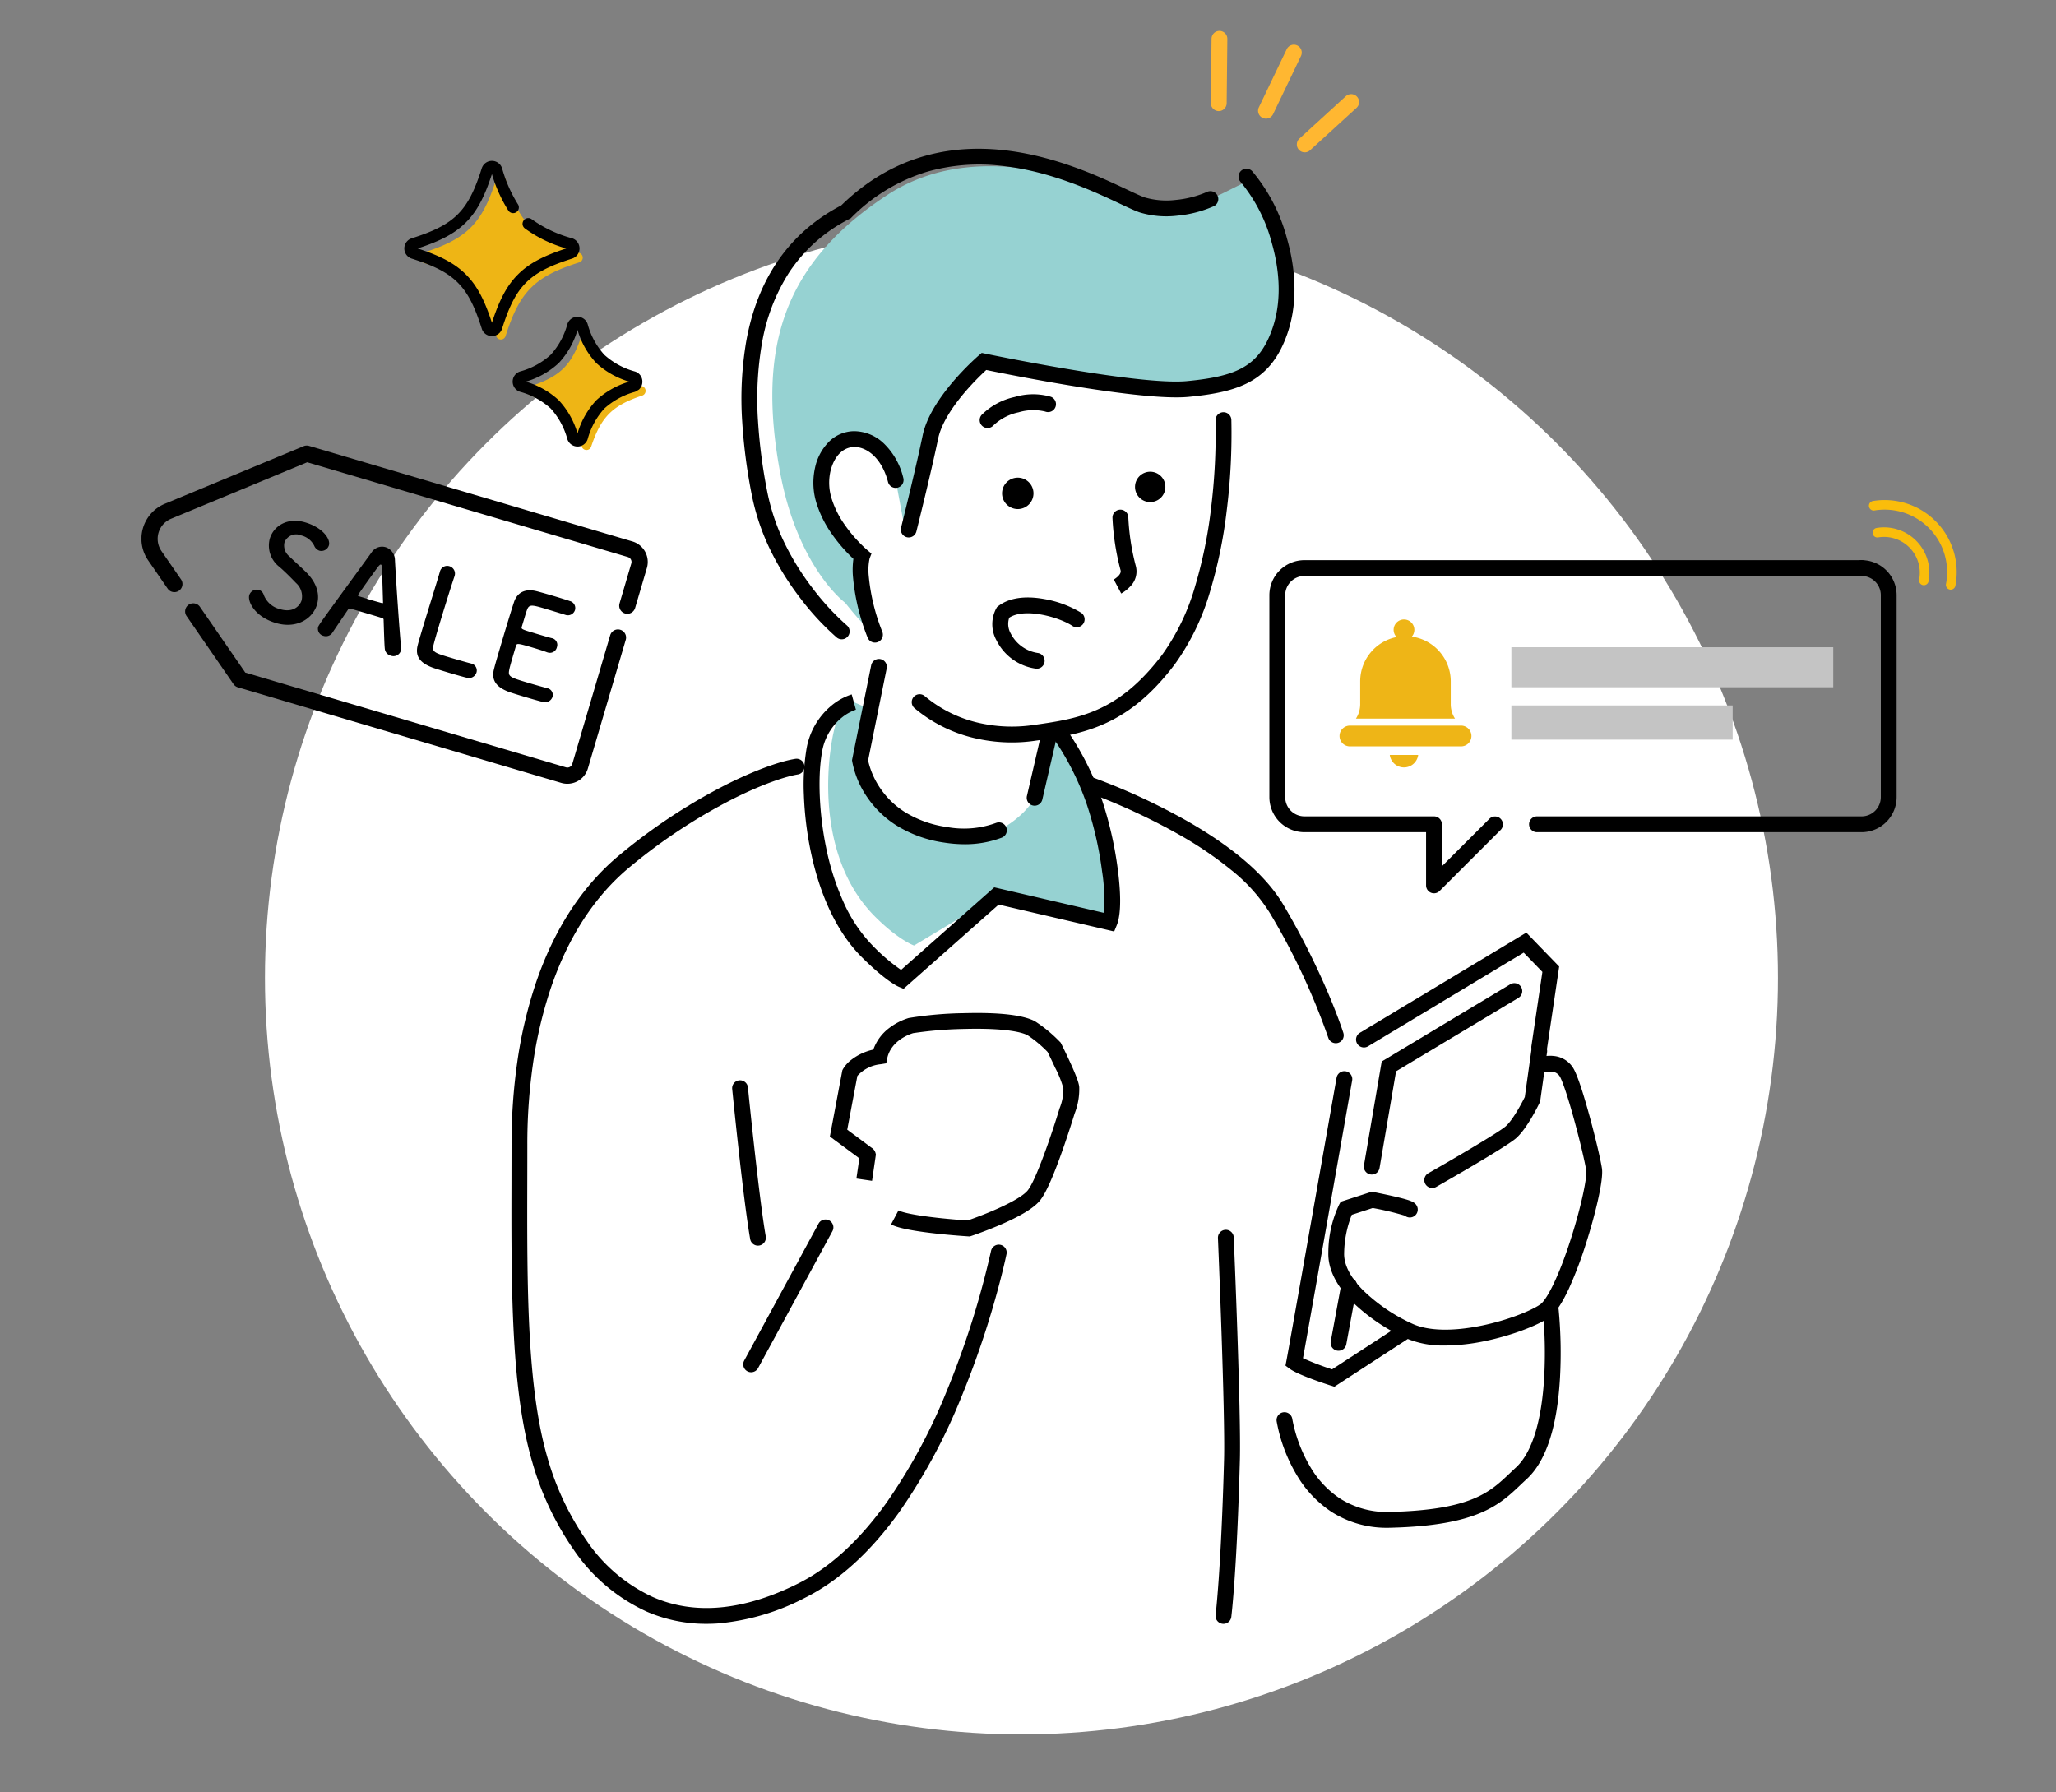 <svg xmlns="http://www.w3.org/2000/svg" xmlns:xlink="http://www.w3.org/1999/xlink" width="390" height="340" viewBox="0 0 390 340"><rect x="0" y="0" width="390" height="340" fill="#808080" stroke="none"/><defs><clipPath id="a"><rect width="390" height="340" transform="translate(381 3475)" fill="#fff" stroke="#707070" stroke-width="1"/></clipPath><clipPath id="b"><rect width="344.322" height="302.114" fill="none"/></clipPath></defs><g transform="translate(-381 -3475)" clip-path="url(#a)"><circle cx="143.5" cy="143.5" r="143.5" transform="translate(431.26 3517)" fill="#fff"/><g transform="translate(407.839 3480.886)"><g clip-path="url(#b)"><path d="M176.76,135.911a52.248,52.248,0,0,1,6.282,12.552c2.665,7.63,4.307,19.411,2.882,22.858L164.5,166.335l-15.635,9.4s-2.924-1.005-7.4-5.484c-9.728-9.728-9.655-25.031-8.134-33.624,1.357-7.661,4.109-7.067,4.109-7.067l2.288,1.007-1.1,10.057s1.675,11.894,16.225,14.116a19.263,19.263,0,0,0,10.1-.851s4.678-2.331,6.8-6.178l2.727-11.795Z" transform="translate(-2.319 -2.266)" fill="#96d2d2"/><path d="M135.613,108.917s-9.008-6.6-12.369-24.864c-4.431-24.079,1-39.754,20.289-52.455s44.591.321,50.443,2.269,13.138-2.73,17.286-4.6c4.376,4.667,10.042,12.4,6.831,25.07-2.085,8.228-4.489,12.9-15,13.744-9.493.762-38.792-4.5-38.792-4.5s-11.968,6.253-13.387,13.061S146.792,94.2,146.792,94.2l-1.609-8.625s-6.413-9.2-9.271-7.51-6.444,6.179-4.233,11.741a33.638,33.638,0,0,0,7.139,10.237s.646,9.257,1.736,12.922-4.941-4.05-4.941-4.05" transform="translate(-2.131 -0.457)" fill="#96d2d2"/><path d="M108.464,304.624A28.248,28.248,0,0,1,97.1,302.3a33.643,33.643,0,0,1-13.872-11.776,55.964,55.964,0,0,1-7.765-16.385c-1.874-6.341-3.005-14.089-3.56-24.382-.49-9.083-.467-18.912-.444-29.319,0-2.2.01-4.465.01-6.719a109.7,109.7,0,0,1,1.07-15.515,84.774,84.774,0,0,1,3.489-14.962c3.5-10.385,8.881-18.634,16-24.518a108.651,108.651,0,0,1,20.176-13.3c5.123-2.57,10.03-4.4,13.126-4.884a1.5,1.5,0,0,1,.467,2.963c-2.168.342-6.524,1.73-12.248,4.6a105.609,105.609,0,0,0-19.61,12.929c-6.684,5.522-11.755,13.315-15.071,23.163a81.77,81.77,0,0,0-3.362,14.431,106.69,106.69,0,0,0-1.039,15.089c0,2.257-.005,4.529-.01,6.726-.046,20.267-.09,39.409,3.881,52.844a52.938,52.938,0,0,0,7.333,15.5A30.7,30.7,0,0,0,98.3,299.552c7.926,3.45,17.176,2.591,27.493-2.552,5.957-2.969,11.583-8.1,16.721-15.239a106.092,106.092,0,0,0,11.427-21.1,164.167,164.167,0,0,0,8.487-26.79,1.5,1.5,0,0,1,2.939.6c-.027.131-.672,3.277-2.063,8.232a171.138,171.138,0,0,1-6.574,19.063,109.177,109.177,0,0,1-11.765,21.725c-5.43,7.554-11.431,13-17.834,16.194a44.093,44.093,0,0,1-16.512,4.865Q109.534,304.624,108.464,304.624Z" transform="translate(-1.276 -2.485)"/><path d="M118.96,233.97a1.5,1.5,0,0,1-1.476-1.241c-1.321-7.523-3.328-27.62-3.413-28.472a1.5,1.5,0,0,1,2.985-.3c.021.208,2.081,20.837,3.382,28.25a1.5,1.5,0,0,1-1.479,1.76Z" transform="translate(-2.022 -3.571)"/><path d="M229.746,194.543a1.5,1.5,0,0,1-1.43-1.048,128.291,128.291,0,0,0-11.121-23.719,32.21,32.21,0,0,0-7.282-8.086,70.384,70.384,0,0,0-10-6.771,119.024,119.024,0,0,0-17.48-8.041,1.5,1.5,0,1,1,1.02-2.821,122.172,122.172,0,0,1,17.944,8.255c8.947,5.092,15.132,10.453,18.382,15.934a143.411,143.411,0,0,1,8.667,17.164c1.84,4.367,2.7,7.069,2.735,7.182a1.5,1.5,0,0,1-1.431,1.952Z" transform="translate(-3.2 -2.545)"/><path d="M208.891,306.216a1.5,1.5,0,0,1-1.49-1.686c.013-.1,1.045-8.611,1.606-29.525.235-8.724-1.148-41.636-1.163-41.967a1.5,1.5,0,1,1,3-.127c.057,1.357,1.4,33.347,1.164,42.175-.567,21.122-1.585,29.471-1.628,29.816A1.5,1.5,0,0,1,208.891,306.216Z" transform="translate(-3.654 -4.076)"/><path d="M240.316,288.237a19.384,19.384,0,0,1-10.721-3.016,21.27,21.27,0,0,1-6.608-7.007,30.369,30.369,0,0,1-3.8-10.179,1.5,1.5,0,0,1,2.968-.439,27.793,27.793,0,0,0,3.445,9.146,18.242,18.242,0,0,0,5.663,5.987,16.626,16.626,0,0,0,9.592,2.5c15.248-.388,18.79-3.753,22.54-7.315.378-.359.768-.73,1.169-1.1,3.043-2.784,4.9-8.751,5.38-17.255a85.673,85.673,0,0,0-.25-12.43,1.5,1.5,0,0,1,2.982-.324,87.3,87.3,0,0,1,.263,12.922c-.53,9.436-2.666,15.929-6.351,19.3-.38.348-.761.709-1.128,1.058-4,3.8-8.129,7.721-24.53,8.139Q240.624,288.237,240.316,288.237Z" transform="translate(-3.86 -4.32)"/><path d="M251.349,252.828l-.312,0a17.567,17.567,0,0,1-7.249-1.427,35.971,35.971,0,0,1-10.194-6.966c-2.99-3.046-4.521-6.228-4.426-9.2a21.343,21.343,0,0,1,2.06-9.159l.287-.513,5.889-1.907.379.073c.071.014,1.76.34,3.513.736,1.044.236,1.893.448,2.523.629,1.2.345,1.822.624,2.147,1.273a1.5,1.5,0,0,1-2.3,1.828,54.75,54.75,0,0,0-6.075-1.447l-3.978,1.288a20.525,20.525,0,0,0-1.449,7.294c-.068,2.135,1.166,4.557,3.568,7a32.92,32.92,0,0,0,9.326,6.351c2.962,1.39,7.669,1.518,13.252.362,4.878-1.01,9.248-2.775,11.044-4,1.167-.794,3.416-4.94,5.81-12.41,2.143-6.688,3.095-11.906,2.933-12.957-.25-1.628-1.223-5.721-2.261-9.52-1.432-5.238-2.4-7.8-2.785-8.4a1.889,1.889,0,0,0-1.484-.867,3.223,3.223,0,0,0-.976.05,1.5,1.5,0,1,1-.787-2.895,6.1,6.1,0,0,1,2.077-.138,4.845,4.845,0,0,1,3.689,2.221c.906,1.4,2.219,5.8,3.16,9.24,1.082,3.957,2.063,8.1,2.333,9.855.345,2.245-1.335,9-3.041,14.328a75.188,75.188,0,0,1-3.225,8.488c-1.343,2.887-2.571,4.682-3.754,5.487-2.418,1.645-7.4,3.477-12.123,4.454A37.664,37.664,0,0,1,251.349,252.828Z" transform="translate(-4.035 -3.488)"/><path d="M249.192,222.91a1.5,1.5,0,0,1-.744-2.8c5.166-2.941,13.336-7.736,14.668-8.891,1.315-1.14,2.986-4.23,3.642-5.569l1.252-8.928a1.5,1.5,0,0,1,2.971.417l-1.317,9.389-.1.208c-.237.5-2.381,4.926-4.485,6.75-1.982,1.718-13.807,8.467-15.149,9.231A1.493,1.493,0,0,1,249.192,222.91Z" transform="translate(-4.359 -3.445)"/><path d="M269.269,197.327a1.5,1.5,0,0,1-1.486-1.72l2.082-14.051-3.546-3.66L236.808,195.66a1.5,1.5,0,1,1-1.547-2.57L266.816,174.1l6.234,6.436-2.3,15.515A1.5,1.5,0,0,1,269.269,197.327Z" transform="translate(-4.129 -3.079)"/><path d="M230.17,260.7l-.678-.217c-1.032-.33-6.259-2.038-7.844-3.223l-.754-.564.18-.924c.6-3.111,9.425-53.179,9.514-53.685a1.5,1.5,0,1,1,2.955.52c-.342,1.939-7.906,44.881-9.328,52.684a54.759,54.759,0,0,0,5.519,2.113l12.83-8.349a1.5,1.5,0,1,1,1.636,2.514Z" transform="translate(-3.893 -3.54)"/><path d="M0,12.371a1.508,1.508,0,0,1-.274-.025,1.5,1.5,0,0,1-1.2-1.747L.531-.272a1.5,1.5,0,0,1,1.747-1.2A1.5,1.5,0,0,1,3.481.272L1.475,11.143A1.5,1.5,0,0,1,0,12.371Z" transform="translate(227.064 237.963)"/><path d="M237.525,220.157a1.5,1.5,0,0,1-1.48-1.753l3.365-19.7,24.4-14.644a1.5,1.5,0,0,1,1.544,2.572l-23.22,13.935L239,218.909A1.5,1.5,0,0,1,237.525,220.157Z" transform="translate(-4.155 -3.243)"/><path d="M146.816,183.949l-.87-.366c-.249-.1-2.562-1.154-7.118-5.71-3.155-3.155-7.39-9.209-9.646-20.13a64.169,64.169,0,0,1-1.272-10.6,42.037,42.037,0,0,1,.464-8.491,13.645,13.645,0,0,1,4.806-8.46,11.364,11.364,0,0,1,3.8-2.088l.8,2.892.009,0a8.816,8.816,0,0,0-2.82,1.615,10.653,10.653,0,0,0-3.636,6.567c-.818,4.618-.507,11.667.792,17.957a48.594,48.594,0,0,0,3.248,10.239,28.307,28.307,0,0,0,5.581,8.376,35.574,35.574,0,0,0,5.391,4.61L164.025,164.7l20.743,4.826a32.364,32.364,0,0,0-.294-7.87,67.535,67.535,0,0,0-2.9-12.7A51.062,51.062,0,0,0,175.5,136.8a1.5,1.5,0,1,1,2.417-1.777,53.355,53.355,0,0,1,6.49,12.945,70.7,70.7,0,0,1,3.046,13.3c.833,6.381.354,9.3-.194,10.628l-.486,1.176-21.913-5.1Z" transform="translate(-2.263 -2.266)"/><path d="M0,13.3a1.5,1.5,0,0,1-.339-.039,1.5,1.5,0,0,1-1.124-1.8L1.266-.338a1.5,1.5,0,0,1,1.8-1.124A1.5,1.5,0,0,1,4.189.338L1.461,12.133A1.5,1.5,0,0,1,0,13.3Z" transform="translate(169.42 133.644)"/><path d="M158.605,156.407a25.66,25.66,0,0,1-3.879-.309,23.379,23.379,0,0,1-9.262-3.367,18.866,18.866,0,0,1-5.315-5.157,17.63,17.63,0,0,1-2.906-6.866l-.036-.254,3.635-17.991a1.5,1.5,0,0,1,2.941.594l-3.527,17.456a15.4,15.4,0,0,0,2.443,5.473,15.9,15.9,0,0,0,4.474,4.277,20.463,20.463,0,0,0,8.007,2.869,17.753,17.753,0,0,0,9.362-.779,1.5,1.5,0,1,1,1.017,2.822A19.7,19.7,0,0,1,158.605,156.407Z" transform="translate(-2.427 -2.148)"/><path d="M141.427,117.385a1.5,1.5,0,0,1-1.405-.975,40.56,40.56,0,0,1-2.795-11.868,15.638,15.638,0,0,1,.111-3.037,30.6,30.6,0,0,1-4.066-4.692,20.936,20.936,0,0,1-2.861-5.642,12.981,12.981,0,0,1-.355-6.928,9.9,9.9,0,0,1,2.788-5.1,6.885,6.885,0,0,1,4.619-1.86,8.24,8.24,0,0,1,5.633,2.313,13.394,13.394,0,0,1,3.7,6.523,1.5,1.5,0,1,1-2.9.764c-1.211-4.6-4.087-6.63-6.395-6.6-2.157.029-3.849,1.766-4.527,4.647a10.029,10.029,0,0,0,.3,5.343,17.958,17.958,0,0,0,2.46,4.825,26.775,26.775,0,0,0,4.212,4.718l.821.686-.36.942a10.553,10.553,0,0,0-.166,3.242,38.043,38.043,0,0,0,2.592,10.673,1.5,1.5,0,0,1-1.4,2.026Z" transform="translate(-2.296 -1.378)"/><path d="M167.728,136.26a30.88,30.88,0,0,1-6.336-.656,27.32,27.32,0,0,1-12.136-5.852,1.5,1.5,0,0,1,1.933-2.294,24.352,24.352,0,0,0,10.82,5.211,28.079,28.079,0,0,0,9.4.343c8.8-1.224,16.4-2.281,24.793-13.33a42.029,42.029,0,0,0,6.3-13.1,86.4,86.4,0,0,0,3-14.655,117.107,117.107,0,0,0,.863-16.748,1.5,1.5,0,0,1,3-.115,118.077,118.077,0,0,1-.883,17.23,89.392,89.392,0,0,1-3.109,15.168,44.974,44.974,0,0,1-6.783,14.035c-4.13,5.439-8.35,9-13.279,11.215-4.51,2.024-9.075,2.659-13.49,3.272A29.842,29.842,0,0,1,167.728,136.26Z" transform="translate(-2.628 -1.314)"/><path d="M134.885,115.808a1.494,1.494,0,0,1-.959-.347,50.1,50.1,0,0,1-6.885-7.428,53.351,53.351,0,0,1-5.369-8.5,43.044,43.044,0,0,1-3.855-11.12A104.829,104.829,0,0,1,116.009,74.6a65.123,65.123,0,0,1,.764-15.36C118.942,47.271,125,38.612,134.787,33.5c8.453-8.255,18.806-11.781,30.777-10.483,9.8,1.063,18.309,5.069,23.394,7.463,1.517.714,2.715,1.278,3.432,1.517a14.672,14.672,0,0,0,5.84.468A19.222,19.222,0,0,0,204.2,30.93a1.5,1.5,0,0,1,1.248,2.728,22.29,22.29,0,0,1-6.926,1.792,17.44,17.44,0,0,1-7.079-.608c-.886-.295-2.155-.892-3.762-1.649-4.915-2.314-13.141-6.186-22.44-7.195a36.045,36.045,0,0,0-14.291,1.154,34.173,34.173,0,0,0-14.219,8.641l-.163.161-.2.1a29.825,29.825,0,0,0-11.5,10.223,36.269,36.269,0,0,0-5.139,13.489A62.137,62.137,0,0,0,119,74.42a101.874,101.874,0,0,0,1.759,13.42,40.046,40.046,0,0,0,3.59,10.343,50.347,50.347,0,0,0,5.067,8.022,47.765,47.765,0,0,0,6.425,6.95,1.5,1.5,0,0,1-.96,2.653Z" transform="translate(-2.053 -0.424)"/><path d="M148.129,96.554a1.5,1.5,0,0,1-1.456-1.866c.027-.107,2.708-10.8,4.1-17.5,1.5-7.224,10.271-14.837,10.643-15.158l.562-.483.725.152c.289.061,29.052,6.065,38.2,5.2,5.172-.488,8.38-1.276,10.726-2.636,2.546-1.476,4.239-3.744,5.489-7.355,2.044-5.9,1.067-12.061-.112-16.191a30.214,30.214,0,0,0-5.924-11.6,1.5,1.5,0,0,1,2.188-2.052,32.892,32.892,0,0,1,6.62,12.83c1.3,4.546,2.362,11.358.062,18-1.483,4.281-3.65,7.131-6.82,8.968-2.745,1.591-6.318,2.5-11.948,3.027-8.853.835-33.622-4.127-38.351-5.1a49.971,49.971,0,0,0-3.876,4c-2.906,3.368-4.721,6.483-5.247,9.009-1.409,6.761-4.1,17.513-4.131,17.621A1.5,1.5,0,0,1,148.129,96.554Z" transform="translate(-2.591 -0.491)"/><path d="M172.108,89.209a2.979,2.979,0,1,1-2.979-2.979,2.978,2.978,0,0,1,2.979,2.979" transform="translate(-2.907 -1.509)"/><path d="M197.574,87.963a2.878,2.878,0,1,1-2.878-2.878,2.877,2.877,0,0,1,2.878,2.878" transform="translate(-3.356 -1.488)"/><path d="M189.139,108.34l-1.406-2.65-.008,0c.016-.009,1.561-.9,1.286-1.776a46.939,46.939,0,0,1-1.528-9.91,1.5,1.5,0,1,1,3-.135,44.229,44.229,0,0,0,1.394,9.146,4.011,4.011,0,0,1-1.093,4.049A6.939,6.939,0,0,1,189.139,108.34Z" transform="translate(-3.296 -1.643)"/><path d="M168.612,124.113a1.514,1.514,0,0,1-.181-.011,9.861,9.861,0,0,1-7.442-5.338,6.348,6.348,0,0,1-.052-6.1l.147-.249.229-.177c2.512-1.944,6.091-1.808,8.652-1.351a20.017,20.017,0,0,1,7.078,2.618,1.5,1.5,0,0,1-1.691,2.478c-2.208-1.507-8.864-3.559-11.957-1.548a3.665,3.665,0,0,0,.283,3,6.9,6.9,0,0,0,5.112,3.692,1.5,1.5,0,0,1-.177,2.989Z" transform="translate(1.208 -3.152)"/><path d="M163.352,76.56a1.5,1.5,0,0,1-1.125-2.492,12.636,12.636,0,0,1,6.286-3.4,12.119,12.119,0,0,1,6.818-.044,1.5,1.5,0,1,1-1.047,2.811,9.633,9.633,0,0,0-5.038.142,9.817,9.817,0,0,0-4.769,2.473A1.5,1.5,0,0,1,163.352,76.56Z" transform="translate(-2.858 -1.254)"/><path d="M0,13.71H-.016A1.5,1.5,0,0,1-1.5,12.194l.129-12.21A1.5,1.5,0,0,1,.145-1.5,1.5,1.5,0,0,1,1.629.016L1.5,12.225A1.5,1.5,0,0,1,0,13.71Z" transform="translate(204.347 1.474)" fill="#ffb731"/><path d="M0,9.543a1.5,1.5,0,0,1-1.108-.489,1.5,1.5,0,0,1,.1-2.119L7.8-1.108a1.5,1.5,0,0,1,2.119.1,1.5,1.5,0,0,1-.1,2.119L1.011,9.151A1.5,1.5,0,0,1,0,9.543Z" transform="translate(220.654 13.467)" fill="#ffb731"/><path d="M0,12.53a1.494,1.494,0,0,1-.648-.148,1.5,1.5,0,0,1-.7-2L3.94-.649a1.5,1.5,0,0,1,2-.7,1.5,1.5,0,0,1,.7,2L1.352,11.679A1.5,1.5,0,0,1,0,12.53Z" transform="translate(213.301 4.086)" fill="#ffb731"/><path d="M0,27.476a1.493,1.493,0,0,1-.714-.182,1.5,1.5,0,0,1-.6-2.034L12.786-.716a1.5,1.5,0,0,1,2.034-.6,1.5,1.5,0,0,1,.6,2.034L1.318,26.691A1.5,1.5,0,0,1,0,27.476Z" transform="translate(115.644 226.936)"/><path d="M159.451,232l-.291-.018c-.118-.007-2.918-.182-6.091-.533-6.633-.733-8.06-1.491-8.529-1.74l1.407-2.65c.418.222,1.98.8,7.452,1.408,2.52.278,4.852.447,5.653.5.712-.246,2.72-.958,4.891-1.89,1.949-.837,5.385-2.442,6.506-3.8,1.534-1.854,4.516-10.5,6.036-15.518l.023-.076.031-.074a9.635,9.635,0,0,0,.69-3.691,19.673,19.673,0,0,0-1.565-3.925c-.6-1.307-1.2-2.518-1.435-2.994a22.839,22.839,0,0,0-3.817-3.184c-1.794-.9-6.129-1.334-11.892-1.181a74.468,74.468,0,0,0-9.793.8c-.684.2-4.146,1.4-4.9,4.7l-.2,1.024-1.024.169a6.835,6.835,0,0,0-4.456,2.221l-1.922,10.2,2.02,1.494c.807.6,1.451,1.076,1.913,1.421l.638.478a1.722,1.722,0,0,1,.8,1.04l.065.278-.727,4.989-2.969-.432.558-3.831c-1.1-.824-3.333-2.473-4.835-3.582l-.757-.559,2.367-12.565.106-.2a6.135,6.135,0,0,1,1.57-1.766,10.414,10.414,0,0,1,4.2-1.957,8.78,8.78,0,0,1,3.011-4.093,11.633,11.633,0,0,1,3.7-1.9,70.488,70.488,0,0,1,10.493-.921c6.56-.18,11.068.324,13.4,1.5a26.568,26.568,0,0,1,4.766,3.919l.168.169.107.213c.033.065.813,1.617,1.618,3.369,1.517,3.3,1.762,4.329,1.8,4.9a12.536,12.536,0,0,1-.886,4.993c-.151.495-1.11,3.609-2.3,6.974-1.8,5.1-3.2,8.212-4.278,9.519-1.18,1.426-3.684,2.948-7.654,4.65-2.809,1.2-5.276,2.03-5.38,2.064Z" transform="translate(-2.354 -3.343)"/><path d="M82.963,142.957a3.575,3.575,0,0,1-3.179.593L18.445,125.425a1.041,1.041,0,0,1-.561-.407L8.962,112.082a1.04,1.04,0,1,1,1.712-1.181l8.713,12.634,60.985,18.021a1.478,1.478,0,0,0,1.838-1l7.183-24.394a1.039,1.039,0,1,1,1.994.588L84.2,141.142a3.534,3.534,0,0,1-1.242,1.815m9.841-31.72a1.039,1.039,0,0,1-1.631-1.117L93.4,102.54a1.479,1.479,0,0,0-1-1.837L31.416,82.681,5.43,93.465a4.679,4.679,0,0,0-1.054.609,4.616,4.616,0,0,0-.978,6.281l3.7,5.362a1.039,1.039,0,0,1-1.712,1.18l-3.7-5.362a6.689,6.689,0,0,1,2.947-9.99L30.959,80.62a1.036,1.036,0,0,1,.693-.036L92.992,98.709a3.558,3.558,0,0,1,2.405,4.418l-2.231,7.579a1.037,1.037,0,0,1-.363.53" transform="translate(-0.009 -1.409)"/><path d="M80.786,144.195a4.043,4.043,0,0,1-1.144-.165L18.3,125.9a1.546,1.546,0,0,1-.831-.6L8.551,112.366a1.54,1.54,0,0,1,2.535-1.749L19.7,123.106l60.816,17.971a1,1,0,0,0,.282.041.981.981,0,0,0,.935-.7l7.183-24.394a1.539,1.539,0,1,1,2.953.87l-7.182,24.393a4.029,4.029,0,0,1-1.416,2.07A4.1,4.1,0,0,1,80.786,144.195ZM9.817,110.952a.539.539,0,0,0-.443.846L18.3,124.734a.543.543,0,0,0,.292.211l61.337,18.125a3.043,3.043,0,0,0,.861.124,3.089,3.089,0,0,0,1.872-.634A3.035,3.035,0,0,0,83.725,141l7.182-24.393a.539.539,0,1,0-1.034-.305L82.69,140.7a1.981,1.981,0,0,1-1.895,1.422,2,2,0,0,1-.565-.082L19.075,123.965l-8.813-12.78A.54.54,0,0,0,9.817,110.952Zm82.351,1a1.539,1.539,0,0,1-1.352-.8,1.528,1.528,0,0,1-.124-1.172l2.231-7.578a.979.979,0,0,0-.663-1.217L31.444,83.211,5.622,93.927a4.179,4.179,0,0,0-.941.544,4.116,4.116,0,0,0-.871,5.6l3.7,5.361a1.539,1.539,0,0,1-2.535,1.748l-3.7-5.362A7.189,7.189,0,0,1,4.442,91.083L30.767,80.158a1.522,1.522,0,0,1,.589-.117,1.541,1.541,0,0,1,.438.063L93.134,98.23a4.058,4.058,0,0,1,2.743,5.039l-2.231,7.579a1.534,1.534,0,0,1-.537.784A1.551,1.551,0,0,1,92.169,111.953Zm-60.781-29.8,61.158,18.072a1.979,1.979,0,0,1,1.338,2.458l-2.231,7.579a.539.539,0,0,0,.364.67.549.549,0,0,0,.483-.091.539.539,0,0,0,.188-.275l2.231-7.578a3.058,3.058,0,0,0-2.067-3.8L31.51,81.063a.537.537,0,0,0-.359.018L4.826,92.007A6.189,6.189,0,0,0,2.1,101.251l3.7,5.362A.539.539,0,0,0,6.686,106l-3.7-5.361a5.116,5.116,0,0,1,1.084-6.961A5.181,5.181,0,0,1,5.238,93Z" transform="translate(-0.009 -1.409)"/><path d="M83.986,44.374a.936.936,0,0,0,0-1.784C75.528,39.917,72.671,37.061,70,28.6a.936.936,0,0,0-1.784,0c-2.671,8.458-5.529,11.315-13.986,13.987a.936.936,0,0,0,0,1.784c8.457,2.672,11.315,5.529,13.986,13.987a.937.937,0,0,0,1.784,0c2.672-8.458,5.53-11.315,13.987-13.987" transform="translate(-0.937 -0.489)" fill="#eeb515"/><path d="M96.284,68.387c-5.661-1.889-7.8-4.024-9.685-9.684a.938.938,0,0,0-1.78,0C82.93,64.363,80.8,66.5,75.136,68.387a.938.938,0,0,0,0,1.78c5.66,1.888,7.794,4.023,9.684,9.684a.938.938,0,0,0,1.78,0c1.888-5.66,4.023-7.8,9.685-9.684a.938.938,0,0,0,0-1.78" transform="translate(-1.303 -1.016)" fill="#eeb515"/><path d="M82.462,43.259a1.649,1.649,0,0,0,0-3.142,23.975,23.975,0,0,1-7.757-3.658.712.712,0,0,0-.88,1.12,24.99,24.99,0,0,0,8.207,3.9.224.224,0,0,1,0,.426c-8.723,2.757-11.695,5.728-14.451,14.452a.224.224,0,0,1-.426,0C64.4,47.629,61.428,44.658,52.7,41.9a.224.224,0,0,1,0-.426c8.724-2.756,11.695-5.728,14.451-14.451a.224.224,0,0,1,.426,0,28.107,28.107,0,0,0,3.189,7.23.712.712,0,0,0,1.186-.789,26.707,26.707,0,0,1-3.016-6.871,1.649,1.649,0,0,0-3.143,0c-2.609,8.259-5.263,10.913-13.522,13.522a1.648,1.648,0,0,0,0,3.142c8.259,2.61,10.914,5.263,13.522,13.522a1.649,1.649,0,0,0,3.143,0c2.609-8.259,5.262-10.913,13.522-13.522" transform="translate(-0.894 -0.445)"/><path d="M67.368,58.306a1.99,1.99,0,0,1-1.929-1.411c-1.37-4.338-2.688-6.866-4.55-8.728s-4.39-3.18-8.728-4.55a2.023,2.023,0,0,1,0-3.857c4.338-1.371,6.867-2.689,8.728-4.55s3.18-4.39,4.55-8.727a2.024,2.024,0,0,1,3.858,0,26.367,26.367,0,0,0,2.971,6.776,1.087,1.087,0,1,1-1.81,1.2,27.494,27.494,0,0,1-3.09-6.874c-1.439,4.438-2.884,7.112-4.935,9.164s-4.727,3.5-9.164,4.936c4.438,1.44,7.113,2.884,9.164,4.936s3.5,4.727,4.935,9.164c1.439-4.438,2.884-7.112,4.936-9.164s4.727-3.5,9.164-4.936a24.527,24.527,0,0,1-7.875-3.814,1.087,1.087,0,0,1,1.344-1.71,23.638,23.638,0,0,0,7.638,3.595,2.024,2.024,0,0,1,0,3.857c-4.338,1.371-6.867,2.689-8.728,4.55s-3.179,4.39-4.549,8.727A1.991,1.991,0,0,1,67.368,58.306Zm0-32.486a1.254,1.254,0,0,0-1.214.888c-1.409,4.461-2.781,7.077-4.734,9.031s-4.57,3.325-9.032,4.735a1.273,1.273,0,0,0,0,2.427c4.462,1.41,7.079,2.782,9.032,4.735s3.326,4.57,4.735,9.032a1.274,1.274,0,0,0,2.428,0c1.409-4.462,2.781-7.078,4.734-9.032s4.57-3.325,9.033-4.735a1.274,1.274,0,0,0,0-2.427,24.314,24.314,0,0,1-7.876-3.721.332.332,0,0,0-.207-.072.337.337,0,0,0-.209.6,24.653,24.653,0,0,0,8.088,3.833.6.6,0,0,1,0,1.142c-4.584,1.449-7.281,2.867-9.31,4.9s-3.447,4.726-4.9,9.311a.6.6,0,0,1-1.142,0c-1.448-4.585-2.867-7.283-4.895-9.311s-4.726-3.447-9.311-4.9a.6.6,0,0,1,0-1.142c4.585-1.448,7.282-2.867,9.311-4.9s3.446-4.726,4.9-9.311a.6.6,0,0,1,1.142,0,27.758,27.758,0,0,0,3.144,7.135.338.338,0,0,0,.282.15.333.333,0,0,0,.185-.056.338.338,0,0,0,.094-.467,27.051,27.051,0,0,1-3.062-6.966A1.253,1.253,0,0,0,67.368,25.82Z" transform="translate(-0.894 -0.445)"/><path d="M94.77,65.918c-5.435-1.815-7.42-3.8-9.235-9.235a1.649,1.649,0,0,0-3.13,0c-1.814,5.435-3.8,7.42-9.234,9.235a1.649,1.649,0,0,0,0,3.13c5.435,1.814,7.42,3.8,9.234,9.234a1.649,1.649,0,0,0,3.13,0c1.815-5.435,3.8-7.42,9.235-9.234a4.493,4.493,0,0,1,.6-.347,1.648,1.648,0,0,0,.533-1.218,1.628,1.628,0,0,0-1.129-1.565m-.362,1.73-.034.033-.055.016c-5.894,1.967-8.167,4.241-10.134,10.134a.226.226,0,0,1-.429,0c-1.967-5.893-4.24-8.167-10.134-10.134a.225.225,0,0,1,0-.429c5.893-1.967,8.167-4.24,10.134-10.134a.226.226,0,0,1,.429,0c1.967,5.894,4.24,8.167,10.134,10.134a.211.211,0,0,1,.156.215.224.224,0,0,1-.067.165" transform="translate(-1.26 -0.972)"/><path d="M83.971,55.18a2,2,0,0,1,1.921,1.385,14.176,14.176,0,0,0,3.169,5.829,14.175,14.175,0,0,0,5.829,3.169,2,2,0,0,1,1.385,1.921,2.023,2.023,0,0,1-.655,1.5,18.1,18.1,0,0,1-.728.425,14.174,14.174,0,0,0-5.83,3.169A14.174,14.174,0,0,0,85.891,78.4a2.024,2.024,0,0,1-3.842,0,14.169,14.169,0,0,0-3.168-5.828A14.169,14.169,0,0,0,73.053,69.4a2.024,2.024,0,0,1,0-3.842,14.174,14.174,0,0,0,5.828-3.169,14.171,14.171,0,0,0,3.168-5.829A2,2,0,0,1,83.971,55.18Zm0,23.856a1.257,1.257,0,0,0,1.209-.872,14.846,14.846,0,0,1,3.35-6.122,14.842,14.842,0,0,1,6.121-3.349.328.328,0,0,0,.133-.084l.077-.082.109-.026a.328.328,0,0,0,.144-.078,1.271,1.271,0,0,0,.409-.94,1.258,1.258,0,0,0-.873-1.209,14.847,14.847,0,0,1-6.121-3.35A14.847,14.847,0,0,1,85.18,56.8a1.274,1.274,0,0,0-2.419,0,14.842,14.842,0,0,1-3.349,6.121,14.846,14.846,0,0,1-6.121,3.35,1.274,1.274,0,0,0,0,2.419,14.84,14.84,0,0,1,6.121,3.349,14.841,14.841,0,0,1,3.349,6.121A1.258,1.258,0,0,0,83.971,79.036Zm0-22.433a.587.587,0,0,1,.571.412,15.492,15.492,0,0,0,3.5,6.394,15.491,15.491,0,0,0,6.393,3.5.587.587,0,0,1,.412.571.6.6,0,0,1-.19.443l-.021.02-.072.072-.1.026-.035.01a15.485,15.485,0,0,0-6.39,3.5,15.493,15.493,0,0,0-3.5,6.393.6.6,0,0,1-1.141,0,15.491,15.491,0,0,0-3.5-6.392,15.491,15.491,0,0,0-6.393-3.5.6.6,0,0,1,0-1.141,15.493,15.493,0,0,0,6.393-3.5,15.489,15.489,0,0,0,3.5-6.393A.587.587,0,0,1,83.971,56.6Zm9.815,10.879a15.623,15.623,0,0,1-6.271-3.544,15.623,15.623,0,0,1-3.544-6.271,15.622,15.622,0,0,1-3.544,6.271,15.626,15.626,0,0,1-6.271,3.544,15.626,15.626,0,0,1,6.271,3.544A15.624,15.624,0,0,1,83.971,77.3a15.627,15.627,0,0,1,3.544-6.271A15.622,15.622,0,0,1,93.786,67.483Z" transform="translate(-1.26 -0.972)"/><path d="M25.852,113.946c-4.01-1.188-5.4-4.088-5.04-5.294a1.5,1.5,0,0,1,1.841-.979,1.384,1.384,0,0,1,.9.935,4.412,4.412,0,0,0,3.1,2.713c2.706.8,3.843-.87,4.075-1.656a3.387,3.387,0,0,0-1.053-3.31c-.9-.935-2.01-2.066-3.138-3.044A5.1,5.1,0,0,1,24.7,97.952c.707-2.386,3.3-4.1,6.7-3.1s4.857,3.2,4.514,4.361a1.5,1.5,0,0,1-1.8,1.018,1.626,1.626,0,0,1-.982-.933,3.74,3.74,0,0,0-2.494-1.969,2.365,2.365,0,0,0-3.153,1.34,2.634,2.634,0,0,0,.909,2.624c.848.84,2.312,2.13,3.261,3.08,2.059,2.081,2.539,4.257,2,6.078-.78,2.631-3.82,4.675-7.805,3.494" transform="translate(-0.363 -1.654)"/><path d="M47.88,120.223a1.5,1.5,0,0,1-1.132-1.326c-.084-.8-.141-2.957-.225-5.472a.275.275,0,0,0-.205-.3c-.386-.141-1.4-.441-2.5-.768-1.477-.437-3.124-.926-3.648-1.054a.324.324,0,0,0-.362.134c-1.19,1.762-2.28,3.365-3,4.437a1.458,1.458,0,0,1-1.676.6,1.377,1.377,0,0,1-1.038-1.645c.131-.443.263-.618,10.138-14.175a2.372,2.372,0,0,1,2.654-1.007,2.561,2.561,0,0,1,1.785,2.376c.262,4.894.925,14.4,1.167,16.56a2.03,2.03,0,0,1-.063.758,1.456,1.456,0,0,1-1.9.884m-1.462-10.146c-.078-2.539-.153-5-.189-6.318-.017-.486-.067-.769-.215-.813-.123-.036-.335.14-.654.582-.66.874-3.621,5-3.686,5.222-.029.1,0,.163.152.206.492.145,1.4.44,2.257.7.884.262,1.753.492,2.1.594.147.043.2.034.225-.04a.27.27,0,0,0,.013-.13" transform="translate(-0.596 -1.742)"/><path d="M57.533,104.371a1.421,1.421,0,0,1,1.808-1.043,1.455,1.455,0,0,1,.957,1.916l-.028.1c-.54,1.552-2.152,6.721-3.165,10.139-.416,1.4-.719,2.517-.818,2.943-.251,1.209.29,1.37,3.635,2.361,1.428.423,3.008.866,3.483.979l.123.036a1.34,1.34,0,0,1,.942,1.7,1.513,1.513,0,0,1-1.964.944c-.328-.07-1.786-.477-3.237-.906-1.427-.422-2.871-.876-3.183-1-2.213-.843-3.325-2.055-2.758-4.242.13-.524.363-1.311.632-2.22,1-3.37,2.693-8.729,3.414-11.164q.087-.295.153-.516Z" transform="translate(-0.93 -1.807)"/><path d="M77.712,111.453c-2.46-.729-2.991-.832-3.378.2-.224.576-.557,1.788-1,3.208-.146.491-.122.5,2.9,1.4,1.132.335,2.313.685,2.763.791a1.292,1.292,0,0,1,.991,1.713,1.359,1.359,0,0,1-1.719,1.015l-.123-.036c-.6-.232-1.528-.533-2.462-.81-3.051-.9-3.3-.952-3.456-.435-1.087,3.665-1.229,4.239-1.3,4.671-.212,1.168.167,1.333,3.635,2.361,1.451.43,3.033.872,3.508.985l.123.036a1.3,1.3,0,0,1,.957,1.649,1.5,1.5,0,0,1-1.958.919c-.327-.071-1.762-.469-3.188-.891-1.4-.416-2.821-.863-3.133-.983-2.213-.842-3.374-2.069-2.831-4.263.256-1.047.8-2.868,1.386-4.86.889-3,1.9-6.339,2.412-7.875.633-1.953,2.218-2.608,4.24-2.115.45.106,1.859.5,3.237.906,1.4.415,2.748.84,3.11.975a1.368,1.368,0,0,1,.991,1.712,1.413,1.413,0,0,1-1.845.9s-2.182-.672-3.855-1.168" transform="translate(-1.188 -1.889)"/><path d="M269.422,153.784a1.5,1.5,0,0,1,0-3H331a3.65,3.65,0,0,0,3.645-3.644V108.827A3.643,3.643,0,0,0,331,105.185h0a1.5,1.5,0,0,1,0-3h0a6.643,6.643,0,0,1,6.644,6.642v38.312A6.654,6.654,0,0,1,331,153.784Z" transform="translate(-4.713 -1.814)"/><path d="M249.008,165.377a1.5,1.5,0,0,1-1.5-1.5V153.784H224.427a6.651,6.651,0,0,1-6.642-6.645V108.827a6.65,6.65,0,0,1,6.642-6.642h105.7a1.5,1.5,0,0,1,0,3h-105.7a3.647,3.647,0,0,0-3.642,3.642v38.312a3.648,3.648,0,0,0,3.643,3.644h24.581a1.5,1.5,0,0,1,1.5,1.5v7.972l9.033-9.033a1.5,1.5,0,0,1,2.121,2.121l-11.594,11.594A1.5,1.5,0,0,1,249.008,165.377Z" transform="translate(-3.836 -1.814)"/><path d="M254.351,134.1H233.272a1.969,1.969,0,1,0,0,3.938h21.079a1.969,1.969,0,1,0,0-3.938" transform="translate(-4.046 -2.346)" fill="#eeb517"/><path d="M253.179,132.283a5.034,5.034,0,0,1-.725-2.6v-4.323a8.587,8.587,0,0,0-7.385-8.5,1.943,1.943,0,0,0,.48-1.287,1.965,1.965,0,1,0-3.372,1.371,8.571,8.571,0,0,0-6.9,8.415v4.323a5.044,5.044,0,0,1-.725,2.6l-.08.132h18.788Z" transform="translate(-4.102 -1.987)" fill="#eeb517"/><path d="M241.018,139.867a2.718,2.718,0,0,0,5.359,0l.019-.1H241Z" transform="translate(-4.216 -2.445)" fill="#eeb517"/><rect width="41.977" height="6.488" transform="translate(259.852 127.928)" fill="#c4c4c4"/><rect width="61.058" height="7.594" transform="translate(259.852 116.887)" fill="#c4c4c4"/><path d="M349.023,107.428a.833.833,0,0,1-.148-.014.785.785,0,0,1-.622-.917,11.976,11.976,0,0,0-13.7-14.091.784.784,0,0,1-.252-1.547,13.547,13.547,0,0,1,15.493,15.932.787.787,0,0,1-.769.636" transform="translate(-5.837 -1.586)" fill="#fabd0b"/><path d="M349.023,107.553a.952.952,0,0,1-.171-.016.912.912,0,0,1-.723-1.063A11.851,11.851,0,0,0,334.571,92.53a.909.909,0,0,1-.295-1.794,13.672,13.672,0,0,1,15.638,16.079.915.915,0,0,1-.891.737ZM336.5,92.122a12.1,12.1,0,0,1,11.879,14.4.661.661,0,0,0,.523.77.7.7,0,0,0,.123.011h0a.664.664,0,0,0,.647-.535,13.42,13.42,0,0,0-15.35-15.785.659.659,0,0,0,.215,1.3A12.09,12.09,0,0,1,336.5,92.122Z" transform="translate(-5.837 -1.586)" fill="#fabd0b"/><path d="M343.944,106.678a.833.833,0,0,1-.148-.014.786.786,0,0,1-.622-.918,6.915,6.915,0,0,0-7.909-8.135.783.783,0,1,1-.253-1.545,8.485,8.485,0,0,1,9.7,9.978.786.786,0,0,1-.769.635" transform="translate(-5.849 -1.679)" fill="#fabd0b"/><path d="M343.945,106.8v0a.951.951,0,0,1-.17-.016.913.913,0,0,1-.723-1.064,6.79,6.79,0,0,0-7.766-7.988.908.908,0,1,1-.294-1.792,8.61,8.61,0,0,1,9.845,10.125A.914.914,0,0,1,343.945,106.8Zm-7.56-9.409a7.043,7.043,0,0,1,6.912,8.376.662.662,0,0,0,.523.771.7.7,0,0,0,.124.011h0a.663.663,0,0,0,.647-.534,8.359,8.359,0,0,0-9.559-9.831.658.658,0,1,0,.213,1.3A7.022,7.022,0,0,1,336.385,97.395Z" transform="translate(-5.849 -1.679)" fill="#fabd0b"/></g></g></g></svg>
